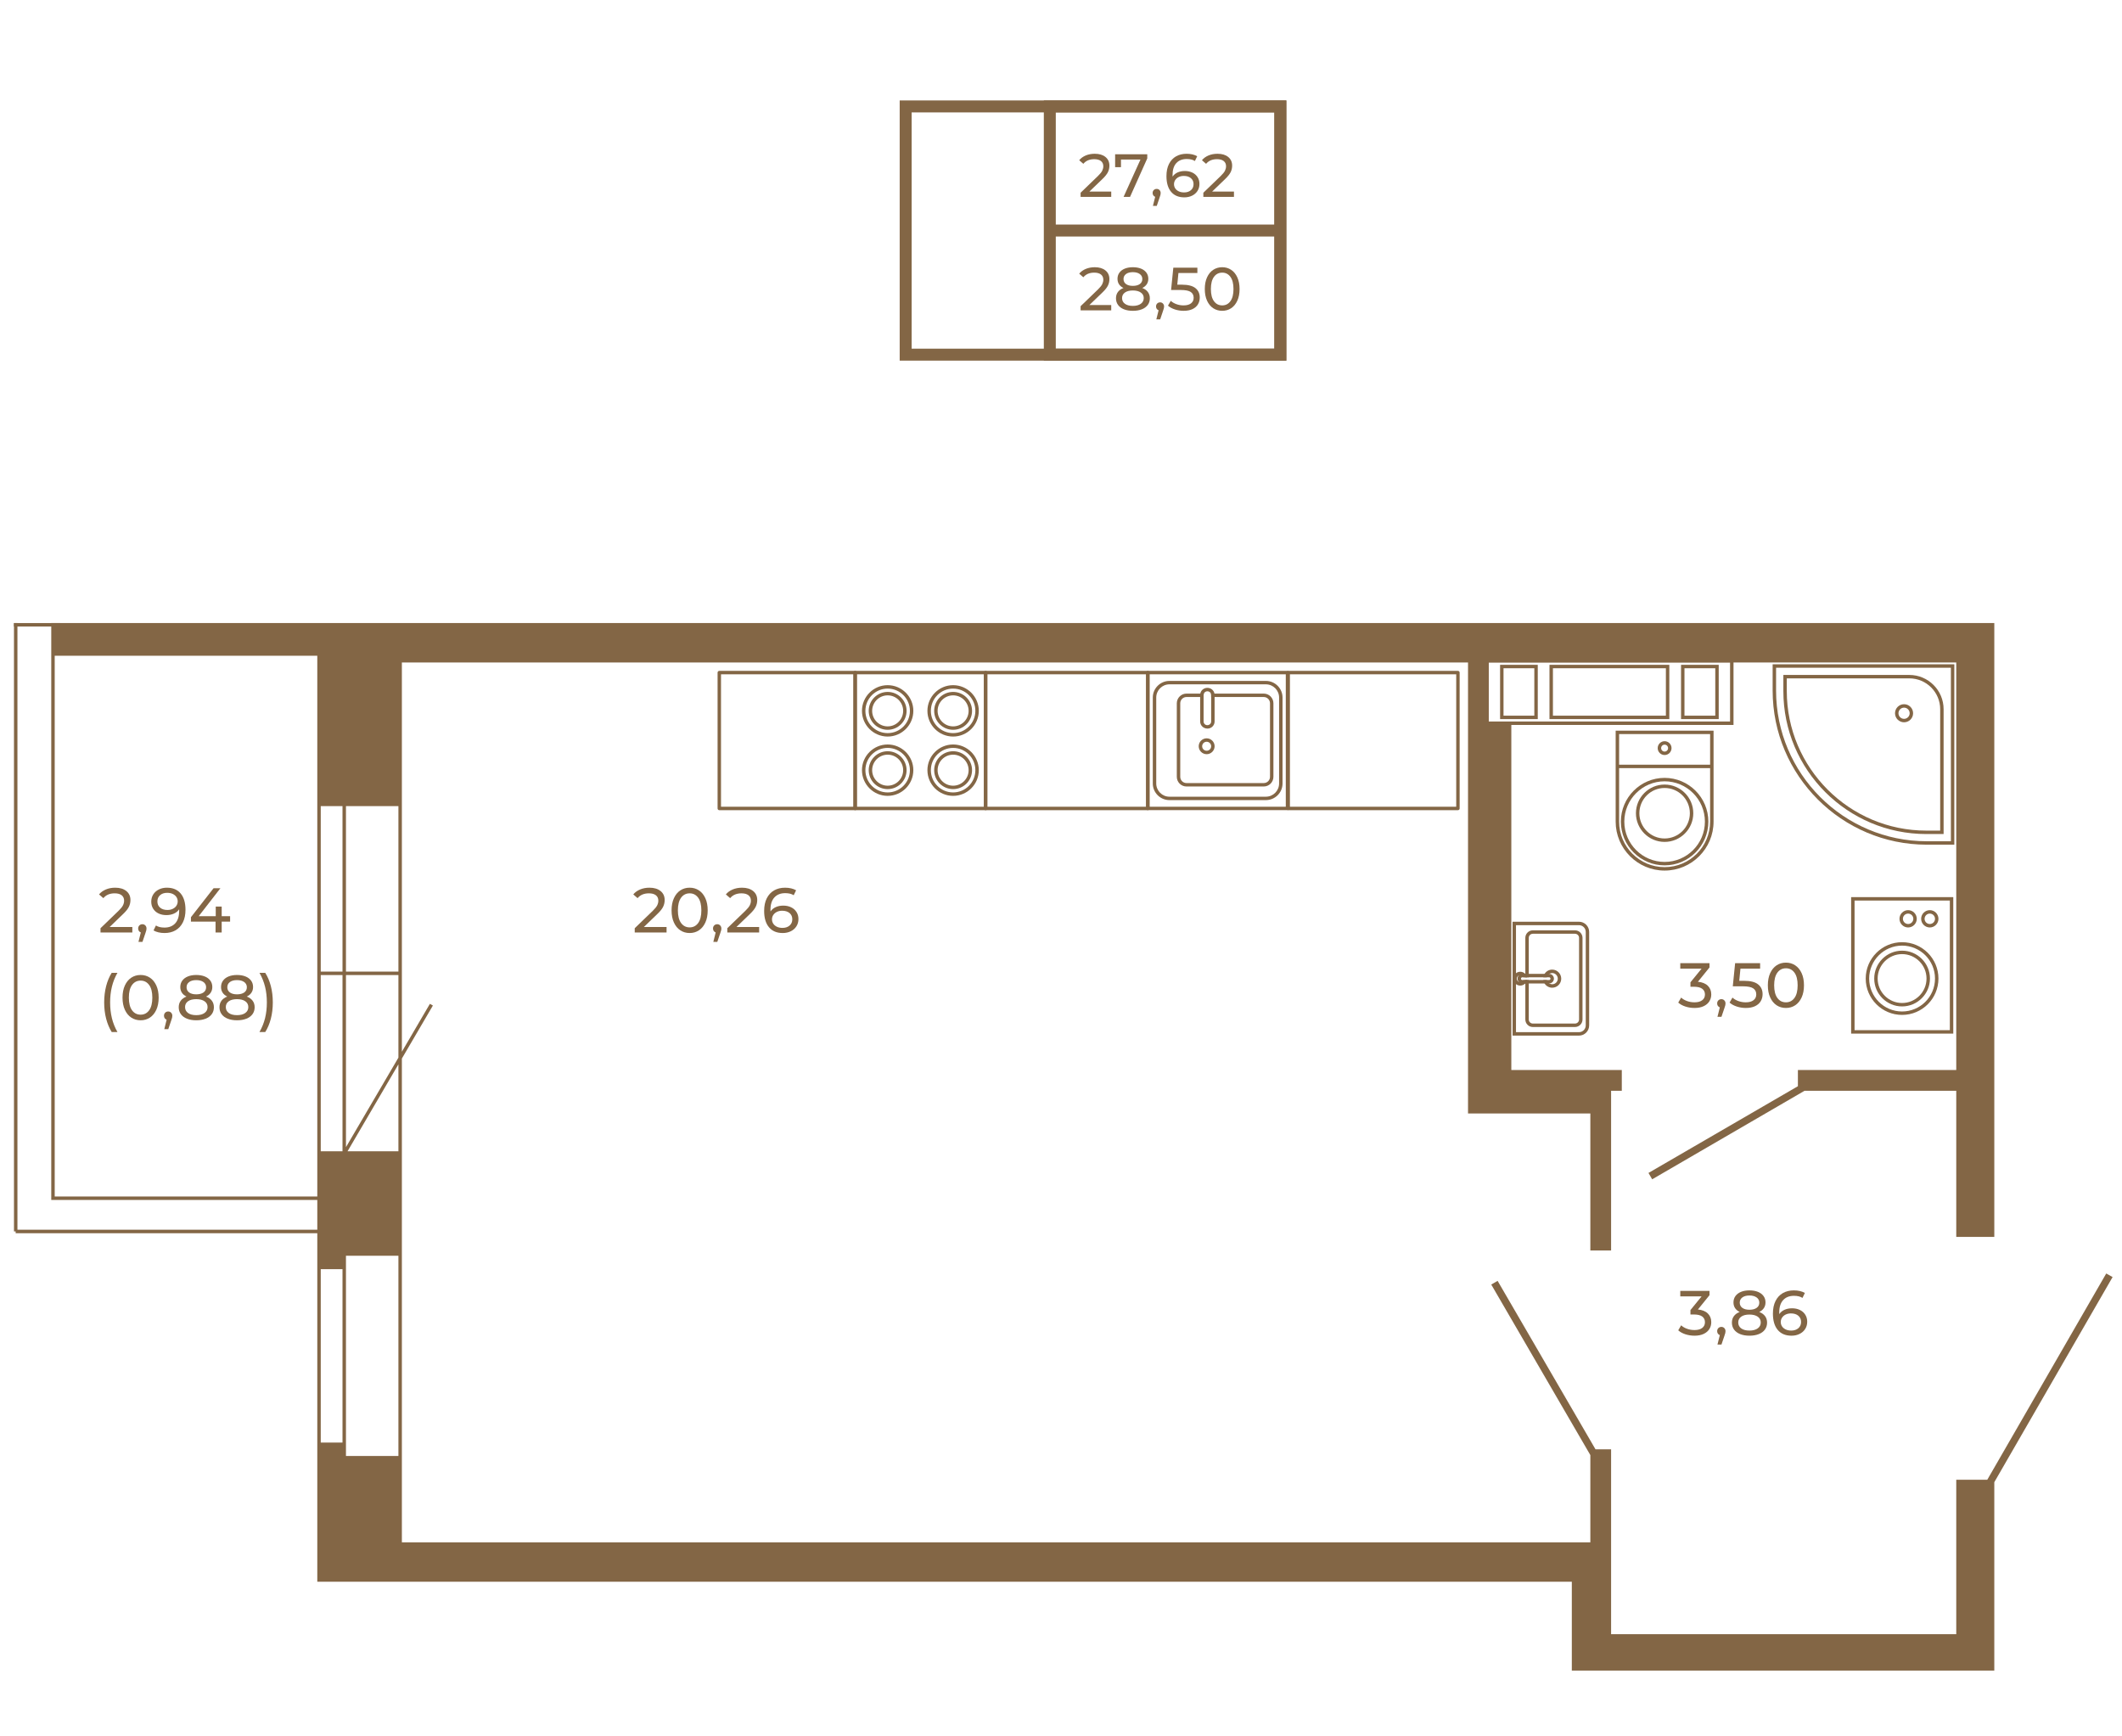 <?xml version="1.0" encoding="UTF-8"?>
<!DOCTYPE svg PUBLIC "-//W3C//DTD SVG 1.1//EN" "http://www.w3.org/Graphics/SVG/1.1/DTD/svg11.dtd">
<!-- Creator: CorelDRAW 2020 (64-Bit) -->
<svg xmlns="http://www.w3.org/2000/svg" xml:space="preserve" width="670px" height="548px" version="1.1" style="shape-rendering:geometricPrecision; text-rendering:geometricPrecision; image-rendering:optimizeQuality; fill-rule:evenodd; clip-rule:evenodd"
viewBox="0 0 1324.19 1082.1"
 xmlns:xlink="http://www.w3.org/1999/xlink"
 xmlns:xodm="http://www.corel.com/coreldraw/odm/2003">
 <defs>
  <style type="text/css">
   <![CDATA[
    .str0 {stroke:#836645;stroke-width:7.46;stroke-miterlimit:10}
    .fil1 {fill:none}
    .fil2 {fill:none;fill-rule:nonzero}
    .fil0 {fill:#836645;fill-rule:nonzero}
   ]]>
  </style>
 </defs>
 <g id="Слой_x0020_1">
  <g id="_2650335028288">
   <g>
    <g>
     <g>
      <g>
       <g>
        <g>
         <path class="fil0" d="M1038.76 542.71c-16.84,0 -30.54,-13.7 -30.54,-30.54l0 -56.76 61.09 0 0 56.76c0,16.84 -13.7,30.54 -30.55,30.54zm-28.39 -85.15l0 0 0 54.61c0,15.66 12.73,28.4 28.39,28.4 15.66,0 28.4,-12.74 28.4,-28.4l0 -54.61 -56.79 0z"/>
        </g>
       </g>
      </g>
     </g>
    </g>
   </g>
   <g>
    <g>
     <g>
      <g>
       <g>
        <g>
         <path class="fil0" d="M1038.76 470.62c-2.37,0 -4.31,-1.94 -4.31,-4.32 0,-2.37 1.94,-4.31 4.31,-4.31 2.38,0 4.32,1.94 4.32,4.31 0,2.38 -1.94,4.32 -4.32,4.32zm0 -6.48l0 0c-1.19,0 -2.16,0.97 -2.16,2.16 0,1.2 0.97,2.17 2.16,2.17 1.2,0 2.17,-0.97 2.17,-2.17 0,-1.19 -0.97,-2.16 -2.17,-2.16z"/>
        </g>
       </g>
      </g>
     </g>
    </g>
   </g>
   <g>
    <g>
     <g>
      <g>
       <g>
        <g>
         <polygon class="fil0" points="1068.23,478.79 1009.29,478.79 1009.29,476.65 1068.23,476.65 "/>
        </g>
       </g>
      </g>
     </g>
    </g>
   </g>
   <g>
    <g>
     <g>
      <g>
       <g>
        <g>
         <path class="fil0" d="M1038.76 539.46c-15.04,0 -27.29,-12.24 -27.29,-27.29 0,-15.05 12.25,-27.29 27.29,-27.29 15.05,0 27.3,12.24 27.3,27.29 0,15.05 -12.25,27.29 -27.3,27.29zm0 -52.44l0 0c-13.86,0 -25.14,11.28 -25.14,25.15 0,13.87 11.28,25.15 25.14,25.15 13.87,0 25.15,-11.28 25.15,-25.15 0,-13.87 -11.28,-25.15 -25.15,-25.15z"/>
        </g>
       </g>
      </g>
     </g>
    </g>
   </g>
   <g>
    <g>
     <g>
      <g>
       <g>
        <g>
         <path class="fil0" d="M1038.76 524.83c-9.86,0 -17.89,-8.03 -17.89,-17.89 0,-9.87 8.03,-17.9 17.89,-17.9 9.87,0 17.9,8.03 17.9,17.9 0,9.86 -8.03,17.89 -17.9,17.89zm0 -33.65l0 0c-8.68,0 -15.75,7.07 -15.75,15.76 0,8.68 7.07,15.75 15.75,15.75 8.69,0 15.76,-7.07 15.76,-15.75 0,-8.69 -7.07,-15.76 -15.76,-15.76z"/>
        </g>
       </g>
      </g>
     </g>
    </g>
   </g>
  </g>
  <g id="_2650335030688">
   <g>
    <g>
     <g>
      <g>
       <g>
        <g>
         <path class="fil0" d="M985.33 574.63l-41.44 0 0 71.06 41.44 0c3.51,0 6.35,-2.86 6.35,-6.36l0 -58.34c0,-3.5 -2.84,-6.36 -6.35,-6.36zm4.22 64.7l0 0c0,2.32 -1.9,4.21 -4.22,4.21l-39.31 0 0 -66.76 39.31 0c2.32,0 4.22,1.89 4.22,4.21l0 58.34z"/>
        </g>
       </g>
      </g>
     </g>
    </g>
   </g>
   <g>
    <g>
     <g>
      <g>
       <g>
        <g>
         <path class="fil0" d="M982.84 580l-26.3 0c-2.59,0 -4.69,2.1 -4.69,4.69l0 24.61 2.15 0 0 -24.61c0,-1.41 1.13,-2.55 2.54,-2.55l26.3 0c1.4,0 2.54,1.14 2.54,2.55l0 50.94c0,1.41 -1.14,2.54 -2.54,2.54l-26.3 0c-1.41,0 -2.54,-1.13 -2.54,-2.54l0 -24.61 -2.15 0 0 24.61c0,2.59 2.1,4.69 4.69,4.69l26.3 0c2.59,0 4.69,-2.1 4.69,-4.69l0 -50.94c0,-2.59 -2.1,-4.69 -4.69,-4.69z"/>
        </g>
       </g>
      </g>
     </g>
    </g>
   </g>
   <g>
    <g>
     <g>
      <g>
       <g>
        <g>
         <path class="fil0" d="M968.62 604.51c-2.01,0 -3.78,1.06 -4.77,2.66 -0.41,0.63 -0.68,1.35 -0.79,2.13l2.18 0c0.22,-0.9 0.8,-1.66 1.58,-2.12 0.52,-0.33 1.13,-0.52 1.8,-0.52 1.92,0 3.48,1.58 3.48,3.51 0,1.92 -1.56,3.48 -3.48,3.48 -0.67,0 -1.27,-0.18 -1.79,-0.5 -0.79,-0.46 -1.37,-1.22 -1.59,-2.13l-2.18 0c0.11,0.77 0.38,1.5 0.79,2.15 0.99,1.58 2.76,2.63 4.77,2.63 3.1,0 5.63,-2.54 5.63,-5.63 0,-3.11 -2.53,-5.66 -5.63,-5.66z"/>
        </g>
       </g>
      </g>
     </g>
    </g>
   </g>
   <g>
    <g>
     <g>
      <g>
       <g>
        <g>
         <path class="fil0" d="M950.66 611.02c-0.33,0.77 -1.08,1.31 -1.98,1.31 -0.35,0 -0.7,-0.1 -0.98,-0.25 -0.71,-0.35 -1.19,-1.08 -1.19,-1.91 0,-0.86 0.49,-1.58 1.2,-1.95 0.29,-0.15 0.62,-0.23 0.97,-0.23 0.9,0 1.65,0.53 1.98,1.31l2.25 0c-0.16,-0.78 -0.54,-1.49 -1.06,-2.05 -0.02,-0.04 -0.05,-0.07 -0.06,-0.08 -0.79,-0.82 -1.9,-1.33 -3.11,-1.33 -1,0 -1.91,0.35 -2.66,0.92 -1.01,0.8 -1.65,2.03 -1.65,3.41 0,1.37 0.64,2.6 1.65,3.39 0.75,0.57 1.66,0.92 2.66,0.92 1.21,0 2.3,-0.51 3.09,-1.31 0.03,-0.04 0.05,-0.07 0.08,-0.1 0.54,-0.57 0.9,-1.28 1.06,-2.05l-2.25 0z"/>
        </g>
       </g>
      </g>
     </g>
    </g>
   </g>
   <g>
    <g>
     <g>
      <g>
       <g>
        <g>
         <path class="fil0" d="M966.82 607.18c-0.04,-0.01 -0.08,-0.01 -0.13,-0.01l-16.7 0c-0.92,0 -1.74,0.41 -2.28,1.05 -0.46,0.53 -0.72,1.2 -0.72,1.95 0,0.72 0.25,1.39 0.71,1.91 0.53,0.66 1.35,1.09 2.29,1.09l16.7 0c0.05,0 0.09,0 0.14,-0.02 1.6,-0.06 2.86,-1.39 2.86,-2.98 0,-1.61 -1.28,-2.94 -2.87,-2.99zm-0.13 3.84l0 0 -16.7 0c-0.48,0 -0.86,-0.38 -0.86,-0.85 0,-0.48 0.38,-0.87 0.86,-0.87l16.7 0c0.47,0 0.85,0.39 0.85,0.87 0,0.47 -0.38,0.85 -0.85,0.85z"/>
        </g>
       </g>
      </g>
     </g>
    </g>
   </g>
  </g>
  <g id="_2650335030112">
   <g>
    <g>
     <g>
      <g>
       <g>
        <g>
         <path class="fil0" d="M1219.56 526.56l-17.22 0c-53.02,0 -96.16,-43.14 -96.16,-96.16l0 -16.39 113.38 0 0 112.55zm-111.24 -110.41l0 0 0 14.25c0,51.84 42.18,94.02 94.02,94.02l15.08 0 0 -108.27 -109.1 0z"/>
        </g>
       </g>
      </g>
     </g>
    </g>
   </g>
   <g>
    <g>
     <g>
      <g>
       <g>
        <g>
         <path class="fil0" d="M1212.87 519.92l-10.8 0c-49.18,0 -89.2,-40.02 -89.2,-89.2l0 -10.07 78.62 0c11.79,0 21.38,9.59 21.38,21.38l0 77.89zm-97.86 -97.13l0 0 0 7.93c0,48 39.06,87.06 87.06,87.06l8.66 0 0 -75.75c0,-10.61 -8.63,-19.24 -19.24,-19.24l-76.48 0z"/>
        </g>
       </g>
      </g>
     </g>
    </g>
   </g>
   <g>
    <g>
     <g>
      <g>
       <g>
        <g>
         <path class="fil0" d="M1188.19 450.19c-3.11,0 -5.64,-2.53 -5.64,-5.64 0,-3.11 2.53,-5.64 5.64,-5.64 3.11,0 5.64,2.53 5.64,5.64 0,3.11 -2.53,5.64 -5.64,5.64zm0 -9.14l0 0c-1.93,0 -3.49,1.57 -3.49,3.5 0,1.93 1.56,3.49 3.49,3.49 1.93,0 3.5,-1.56 3.5,-3.49 0,-1.93 -1.57,-3.5 -3.5,-3.5z"/>
        </g>
       </g>
      </g>
     </g>
    </g>
   </g>
  </g>
  <g id="_2650335035008">
   <g>
    <g>
     <g>
      <g>
       <g>
        <g>
         <path class="fil0" d="M1218.9 644.44l-63.74 0 0 -85.16 63.74 0 0 85.16zm-61.6 -2.14l0 0 59.46 0 0 -80.88 -59.46 0 0 80.88z"/>
        </g>
       </g>
      </g>
     </g>
    </g>
   </g>
   <g>
    <g>
     <g>
      <g>
       <g>
        <g>
         <g>
          <path class="fil0" d="M1186.95 627.48c-9.58,0 -17.38,-7.8 -17.38,-17.39 0,-9.59 7.8,-17.39 17.38,-17.39 9.59,0 17.4,7.8 17.4,17.39 0,9.59 -7.81,17.39 -17.4,17.39zm0 -32.64l0 0c-8.4,0 -15.24,6.84 -15.24,15.25 0,8.41 6.84,15.25 15.24,15.25 8.41,0 15.25,-6.84 15.25,-15.25 0,-8.41 -6.84,-15.25 -15.25,-15.25z"/>
         </g>
        </g>
       </g>
      </g>
     </g>
    </g>
    <g>
     <g>
      <g>
       <g>
        <g>
         <g>
          <path class="fil0" d="M1186.95 632.78c-12.51,0 -22.69,-10.18 -22.69,-22.69 0,-12.51 10.18,-22.69 22.69,-22.69 12.52,0 22.7,10.18 22.7,22.69 0,12.51 -10.18,22.69 -22.7,22.69zm0 -43.24l0 0c-11.32,0 -20.54,9.22 -20.54,20.55 0,11.33 9.22,20.55 20.54,20.55 11.34,0 20.55,-9.22 20.55,-20.55 0,-11.33 -9.21,-20.55 -20.55,-20.55z"/>
         </g>
        </g>
       </g>
      </g>
     </g>
    </g>
   </g>
   <g>
    <g>
     <g>
      <g>
       <g>
        <g>
         <g>
          <path class="fil0" d="M1204.25 578.21c-2.97,0 -5.4,-2.43 -5.4,-5.4 0,-2.98 2.43,-5.4 5.4,-5.4 2.98,0 5.4,2.42 5.4,5.4 0,2.97 -2.42,5.4 -5.4,5.4zm0 -8.65l0 0c-1.79,0 -3.25,1.46 -3.25,3.25 0,1.79 1.46,3.25 3.25,3.25 1.79,0 3.25,-1.46 3.25,-3.25 0,-1.79 -1.46,-3.25 -3.25,-3.25z"/>
         </g>
        </g>
       </g>
      </g>
     </g>
    </g>
    <g>
     <g>
      <g>
       <g>
        <g>
         <g>
          <path class="fil0" d="M1190.72 578.21c-2.97,0 -5.39,-2.43 -5.39,-5.4 0,-2.98 2.42,-5.4 5.39,-5.4 2.98,0 5.4,2.42 5.4,5.4 0,2.97 -2.42,5.4 -5.4,5.4zm0 -8.65l0 0c-1.79,0 -3.25,1.46 -3.25,3.25 0,1.79 1.46,3.25 3.25,3.25 1.79,0 3.25,-1.46 3.25,-3.25 0,-1.79 -1.46,-3.25 -3.25,-3.25z"/>
         </g>
        </g>
       </g>
      </g>
     </g>
    </g>
   </g>
  </g>
  <g id="_2650335037984">
   <g>
    <g>
     <g>
      <g>
       <g>
        <g>
         <path class="fil0" d="M615.05 505.03l-81.41 0c-0.59,0 -1.07,-0.48 -1.07,-1.07l0 -84.78c0,-0.59 0.48,-1.07 1.07,-1.07l81.41 0c0.59,0 1.07,0.48 1.07,1.07l0 84.78c0,0.59 -0.48,1.07 -1.07,1.07zm-80.34 -2.14l0 0 79.27 0 0 -82.64 -79.27 0 0 82.64z"/>
        </g>
       </g>
      </g>
     </g>
    </g>
   </g>
   <g>
    <g>
     <g>
      <g>
       <g>
        <g>
         <g>
          <g>
           <path class="fil0" d="M594.77 454.88c-6.52,0 -11.82,-5.3 -11.82,-11.82 0,-6.51 5.3,-11.82 11.82,-11.82 6.52,0 11.82,5.31 11.82,11.82 0,6.52 -5.3,11.82 -11.82,11.82zm0 -21.49l0 0c-5.33,0 -9.67,4.34 -9.67,9.67 0,5.34 4.34,9.68 9.67,9.68 5.34,0 9.68,-4.34 9.68,-9.68 0,-5.33 -4.34,-9.67 -9.68,-9.67z"/>
          </g>
         </g>
        </g>
       </g>
      </g>
     </g>
     <g>
      <g>
       <g>
        <g>
         <g>
          <g>
           <path class="fil0" d="M594.77 459.09c-8.84,0 -16.03,-7.19 -16.03,-16.03 0,-8.84 7.19,-16.03 16.03,-16.03 8.84,0 16.03,7.19 16.03,16.03 0,8.84 -7.19,16.03 -16.03,16.03zm0 -29.92l0 0c-7.66,0 -13.89,6.23 -13.89,13.89 0,7.66 6.23,13.89 13.89,13.89 7.66,0 13.89,-6.23 13.89,-13.89 0,-7.66 -6.23,-13.89 -13.89,-13.89z"/>
          </g>
         </g>
        </g>
       </g>
      </g>
     </g>
    </g>
    <g>
     <g>
      <g>
       <g>
        <g>
         <g>
          <g>
           <path class="fil0" d="M594.77 491.89c-6.52,0 -11.82,-5.3 -11.82,-11.82 0,-6.51 5.3,-11.82 11.82,-11.82 6.52,0 11.82,5.31 11.82,11.82 0,6.52 -5.3,11.82 -11.82,11.82zm0 -21.49l0 0c-5.33,0 -9.67,4.34 -9.67,9.67 0,5.34 4.34,9.68 9.67,9.68 5.34,0 9.68,-4.34 9.68,-9.68 0,-5.33 -4.34,-9.67 -9.68,-9.67z"/>
          </g>
         </g>
        </g>
       </g>
      </g>
     </g>
     <g>
      <g>
       <g>
        <g>
         <g>
          <g>
           <path class="fil0" d="M594.77 496.1c-8.84,0 -16.03,-7.19 -16.03,-16.03 0,-8.84 7.19,-16.03 16.03,-16.03 8.84,0 16.03,7.19 16.03,16.03 0,8.84 -7.19,16.03 -16.03,16.03zm0 -29.92l0 0c-7.66,0 -13.89,6.23 -13.89,13.89 0,7.66 6.23,13.89 13.89,13.89 7.66,0 13.89,-6.23 13.89,-13.89 0,-7.66 -6.23,-13.89 -13.89,-13.89z"/>
          </g>
         </g>
        </g>
       </g>
      </g>
     </g>
    </g>
    <g>
     <g>
      <g>
       <g>
        <g>
         <g>
          <g>
           <path class="fil0" d="M553.92 454.88c-6.52,0 -11.82,-5.3 -11.82,-11.82 0,-6.51 5.3,-11.82 11.82,-11.82 6.52,0 11.82,5.31 11.82,11.82 0,6.52 -5.3,11.82 -11.82,11.82zm0 -21.49l0 0c-5.33,0 -9.67,4.34 -9.67,9.67 0,5.34 4.34,9.68 9.67,9.68 5.34,0 9.68,-4.34 9.68,-9.68 0,-5.33 -4.34,-9.67 -9.68,-9.67z"/>
          </g>
         </g>
        </g>
       </g>
      </g>
     </g>
     <g>
      <g>
       <g>
        <g>
         <g>
          <g>
           <path class="fil0" d="M553.92 459.09c-8.84,0 -16.03,-7.19 -16.03,-16.03 0,-8.84 7.19,-16.03 16.03,-16.03 8.84,0 16.03,7.19 16.03,16.03 0,8.84 -7.19,16.03 -16.03,16.03zm0 -29.92l0 0c-7.66,0 -13.89,6.23 -13.89,13.89 0,7.66 6.23,13.89 13.89,13.89 7.66,0 13.89,-6.23 13.89,-13.89 0,-7.66 -6.23,-13.89 -13.89,-13.89z"/>
          </g>
         </g>
        </g>
       </g>
      </g>
     </g>
    </g>
    <g>
     <g>
      <g>
       <g>
        <g>
         <g>
          <g>
           <path class="fil0" d="M553.92 491.89c-6.52,0 -11.82,-5.3 -11.82,-11.82 0,-6.51 5.3,-11.82 11.82,-11.82 6.52,0 11.82,5.31 11.82,11.82 0,6.52 -5.3,11.82 -11.82,11.82zm0 -21.49l0 0c-5.33,0 -9.67,4.34 -9.67,9.67 0,5.34 4.34,9.68 9.67,9.68 5.34,0 9.68,-4.34 9.68,-9.68 0,-5.33 -4.34,-9.67 -9.68,-9.67z"/>
          </g>
         </g>
        </g>
       </g>
      </g>
     </g>
     <g>
      <g>
       <g>
        <g>
         <g>
          <g>
           <path class="fil0" d="M553.92 496.1c-8.84,0 -16.03,-7.19 -16.03,-16.03 0,-8.84 7.19,-16.03 16.03,-16.03 8.84,0 16.03,7.19 16.03,16.03 0,8.84 -7.19,16.03 -16.03,16.03zm0 -29.92l0 0c-7.66,0 -13.89,6.23 -13.89,13.89 0,7.66 6.23,13.89 13.89,13.89 7.66,0 13.89,-6.23 13.89,-13.89 0,-7.66 -6.23,-13.89 -13.89,-13.89z"/>
          </g>
         </g>
        </g>
       </g>
      </g>
     </g>
    </g>
   </g>
  </g>
  <g id="_2650335045328">
   <g>
    <g>
     <g>
      <g>
       <g>
        <path class="fil0" d="M716.25 505.03l-101.2 0c-0.59,0 -1.07,-0.48 -1.07,-1.07l0 -84.78c0,-0.59 0.48,-1.07 1.07,-1.07l101.2 0c0.59,0 1.07,0.48 1.07,1.07l0 84.78c0,0.59 -0.48,1.07 -1.07,1.07zm-100.13 -2.14l0 0 99.06 0 0 -82.64 -99.06 0 0 82.64z"/>
       </g>
      </g>
     </g>
    </g>
   </g>
  </g>
  <g id="_2650335048880">
   <g>
    <g>
     <g>
      <g>
       <g>
        <path class="fil0" d="M909.79 505.03l-105.91 0c-0.59,0 -1.07,-0.48 -1.07,-1.07l0 -84.78c0,-0.59 0.48,-1.07 1.07,-1.07l105.91 0c0.59,0 1.07,0.48 1.07,1.07l0 84.78c0,0.59 -0.48,1.07 -1.07,1.07zm-104.84 -2.14l0 0 103.77 0 0 -82.64 -103.77 0 0 82.64z"/>
       </g>
      </g>
     </g>
    </g>
   </g>
  </g>
  <g id="_2650335049072">
   <g>
    <g>
     <g>
      <g>
       <g>
        <path class="fil0" d="M533.64 505.03l-84.78 0c-0.59,0 -1.07,-0.48 -1.07,-1.07l0 -84.78c0,-0.59 0.48,-1.07 1.07,-1.07l84.78 0c0.59,0 1.07,0.48 1.07,1.07l0 84.78c0,0.59 -0.48,1.07 -1.07,1.07zm-83.71 -2.14l0 0 82.64 0 0 -82.64 -82.64 0 0 82.64z"/>
       </g>
      </g>
     </g>
    </g>
   </g>
  </g>
  <g id="_2650335053728">
   <g>
    <g>
     <g>
      <g>
       <g>
        <g>
         <path class="fil0" d="M803.45 418.11l-87.18 0c-0.58,0 -1.07,0.48 -1.07,1.06l0 84.79c0,0.59 0.49,1.06 1.07,1.06l87.18 0c0.58,0 1.06,-0.47 1.06,-1.06l0 -84.79c0,-0.58 -0.48,-1.06 -1.06,-1.06zm-1.08 84.78l0 0 -85.03 0 0 -82.65 85.03 0 0 82.65z"/>
        </g>
       </g>
      </g>
     </g>
    </g>
   </g>
   <g>
    <g>
     <g>
      <g>
       <g>
        <g>
         <path class="fil0" d="M789.95 424.38l-60.18 0c-5.73,0 -10.39,4.66 -10.39,10.37l0 53.63c0,5.72 4.66,10.37 10.39,10.37l60.18 0c5.73,0 10.39,-4.65 10.39,-10.37l0 -53.63c0,-5.71 -4.66,-10.37 -10.39,-10.37zm8.24 64l0 0c0,4.53 -3.69,8.24 -8.24,8.24l-60.18 0c-4.55,0 -8.24,-3.71 -8.24,-8.24l0 -53.63c0,-4.53 3.69,-8.24 8.24,-8.24l60.18 0c4.55,0 8.24,3.71 8.24,8.24l0 53.63z"/>
        </g>
       </g>
      </g>
     </g>
    </g>
   </g>
   <g>
    <g>
     <g>
      <g>
       <g>
        <g>
         <path class="fil0" d="M788.61 432.29l-32.97 0c0.1,0.25 0.16,0.55 0.16,0.85l0 1.28 32.81 0c2.16,0 3.91,1.75 3.91,3.92l0 45.86c0,2.16 -1.75,3.91 -3.91,3.91l-48.2 0c-2.15,0 -3.9,-1.75 -3.9,-3.91l0 -45.86c0,-2.17 1.75,-3.92 3.9,-3.92l10.67 0 0 -1.28c0,-0.3 0.06,-0.6 0.16,-0.85l-10.83 0c-3.33,0 -6.05,2.72 -6.05,6.05l0 45.86c0,3.35 2.72,6.05 6.05,6.05l48.2 0c3.34,0 6.04,-2.7 6.04,-6.05l0 -45.86c0,-3.33 -2.7,-6.05 -6.04,-6.05z"/>
        </g>
       </g>
      </g>
     </g>
    </g>
   </g>
   <g>
    <g>
     <g>
      <g>
       <g>
        <g>
         <path class="fil0" d="M752.99 460.2c-2.73,0 -4.96,2.21 -4.96,4.94 0,2.73 2.23,4.96 4.96,4.96 2.73,0 4.96,-2.23 4.96,-4.96 0,-2.73 -2.23,-4.94 -4.96,-4.94zm0 7.75l0 0c-1.55,0 -2.81,-1.24 -2.81,-2.81 0,-1.54 1.26,-2.81 2.81,-2.81 1.55,0 2.81,1.27 2.81,2.81 0,1.57 -1.26,2.81 -2.81,2.81z"/>
        </g>
       </g>
      </g>
     </g>
    </g>
   </g>
   <g>
    <g>
     <g>
      <g>
       <g>
        <g>
         <path class="fil0" d="M757.87 432.29c-0.4,-2.04 -2.2,-3.58 -4.36,-3.58l-0.14 0c-2.16,0 -3.96,1.54 -4.36,3.58 -0.04,0.28 -0.08,0.57 -0.08,0.85l0 16.55c0,2.45 1.99,4.43 4.58,4.43 2.45,0 4.44,-1.98 4.44,-4.43l0 -16.55c0,-0.28 -0.03,-0.57 -0.08,-0.85zm-2.07 17.4l0 0c0,1.28 -1.03,2.3 -2.43,2.3 -1.26,0 -2.29,-1.02 -2.29,-2.3l0 -16.55c0,-0.3 0.06,-0.6 0.16,-0.85 0.35,-0.85 1.17,-1.44 2.13,-1.44l0.14 0c0.96,0 1.79,0.59 2.13,1.44 0.1,0.25 0.16,0.55 0.16,0.85l0 16.55z"/>
        </g>
       </g>
      </g>
     </g>
    </g>
   </g>
  </g>
  <g id="_2650335054736">
   <g>
    <g>
     <g>
      <g>
       <g>
        <path class="fil0" d="M1081.76 451.85l-154.89 0 0 -41.16 154.89 0 0 41.16zm-152.75 -2.15l0 0 150.6 0 0 -36.87 -150.6 0 0 36.87z"/>
       </g>
      </g>
     </g>
    </g>
   </g>
  </g>
  <g id="_2650334992048">
   <g>
    <g>
     <g>
      <g>
       <g>
        <path class="fil0" d="M1072.53 448.2l-23.51 0 0 -33.87 23.51 0 0 33.87zm-21.37 -2.14l0 0 19.22 0 0 -29.59 -19.22 0 0 29.59z"/>
       </g>
      </g>
     </g>
    </g>
   </g>
  </g>
  <g id="_2650334989792">
   <g>
    <g>
     <g>
      <g>
       <g>
        <path class="fil0" d="M959.61 448.2l-23.51 0 0 -33.87 23.51 0 0 33.87zm-21.37 -2.14l0 0 19.22 0 0 -29.59 -19.22 0 0 29.59z"/>
       </g>
      </g>
     </g>
    </g>
   </g>
  </g>
  <g id="_2650334991520">
   <g>
    <g>
     <g>
      <g>
       <g>
        <path class="fil0" d="M1041.7 448.2l-74.78 0 0 -33.87 74.78 0 0 33.87zm-72.63 -2.14l0 0 70.49 0 0 -29.59 -70.49 0 0 29.59z"/>
       </g>
      </g>
     </g>
    </g>
   </g>
  </g>
  <g id="_2650334995168">
   <g>
    <path class="fil0" d="M1314.35 794.12l-74.23 128.69 -19.36 0 0 96.38 -215.39 0 0 -115.39 -9.75 0 -61.07 -105.08 -3.97 2.29 61.84 106.41 0 54.46 -741.64 0 0 -301.88 19.36 -33.08 -1.88 -1.04 -17.48 29.87 0 -242.89 665.31 0 0 281.4 76.33 0 0 85.52 12.95 0 0 -99.65 6.68 0 0 -12.96 -68.94 0 0 -216.43 -14.13 0 0 -37.88 291.78 0 0 254.31 -98.82 0 0 10.1 -93.24 54.11 2.3 3.97 95.05 -55.22 94.71 0 0 91.15 23.74 0 0 -383 -1212.52 0 0 359.95 166.02 0 0 18.59 -187.12 0 0 -378.54 -2.16 0 0 379.59 1.05 0 0 1.11 188.23 0 0 217.48 782.86 0 0 55.43 263.64 0 0 -117.55 73.82 -127.99 -3.97 -2.23zm-1116.35 -48.05l0 0 -163.86 0 0 -337.39 163.86 0 0 337.39zm15.73 153.55l0 0 -13.57 0 0 -108.21 13.57 0 0 108.21zm0 -181.75l0 0 -13.57 0 0 -109.96 13.57 0 0 109.96zm0 -112.12l0 0 -13.57 0 0 -103.27 13.57 0 0 103.27zm34.89 302.23l0 0 -32.73 0 0 -124.93 32.73 0 0 124.93zm0 -190.11l0 0 -31.75 0 31.75 -54.25 0 54.25zm0 -58.43l0 0 -32.73 55.85 0 -107.38 32.73 0 0 51.53zm0 -53.69l0 0 -32.73 0 0 -103.27 32.73 0 0 103.27z"/>
   </g>
  </g>
  <g id="_2650334995216">
   <path class="fil0" d="M415.96 577.93l0 3.43 -19.87 0 0 -2.68 11.26 -10.86c1.37,-1.32 2.29,-2.46 2.76,-3.42 0.48,-0.96 0.71,-1.93 0.71,-2.9 0,-1.45 -0.5,-2.57 -1.52,-3.38 -1.01,-0.8 -2.47,-1.2 -4.36,-1.2 -3.05,0 -5.41,1 -7.07,3l-2.68 -2.33c1.08,-1.32 2.49,-2.34 4.24,-3.08 1.75,-0.74 3.71,-1.11 5.86,-1.11 2.9,0 5.2,0.7 6.92,2.08 1.71,1.38 2.56,3.25 2.56,5.62 0,1.48 -0.31,2.87 -0.95,4.19 -0.63,1.32 -1.83,2.82 -3.59,4.5l-8.45 8.14 14.18 0z"/>
   <path id="1" class="fil0" d="M430.37 581.68c-2.19,0 -4.13,-0.56 -5.83,-1.68 -1.69,-1.12 -3.03,-2.75 -4,-4.88 -0.98,-2.13 -1.46,-4.66 -1.46,-7.58 0,-2.92 0.48,-5.45 1.46,-7.58 0.97,-2.13 2.31,-3.76 4,-4.88 1.7,-1.12 3.64,-1.68 5.83,-1.68 2.16,0 4.09,0.56 5.78,1.68 1.7,1.12 3.04,2.75 4.01,4.88 0.98,2.13 1.46,4.66 1.46,7.58 0,2.92 -0.48,5.45 -1.46,7.58 -0.97,2.13 -2.31,3.76 -4.01,4.88 -1.69,1.12 -3.62,1.68 -5.78,1.68zm0 -3.52c2.21,0 3.98,-0.91 5.31,-2.72 1.33,-1.82 1.99,-4.45 1.99,-7.9 0,-3.45 -0.66,-6.08 -1.99,-7.9 -1.33,-1.81 -3.1,-2.72 -5.31,-2.72 -2.24,0 -4.02,0.91 -5.35,2.72 -1.33,1.82 -2,4.45 -2,7.9 0,3.45 0.67,6.08 2,7.9 1.33,1.81 3.11,2.72 5.35,2.72z"/>
   <path id="2" class="fil0" d="M447.59 576.19c0.73,0 1.34,0.25 1.83,0.77 0.49,0.51 0.73,1.15 0.73,1.91 0,0.4 -0.04,0.78 -0.14,1.15 -0.09,0.37 -0.27,0.93 -0.53,1.7l-1.86 5.48 -2.48 0 1.46 -5.88c-0.5,-0.18 -0.9,-0.49 -1.21,-0.93 -0.3,-0.43 -0.45,-0.94 -0.45,-1.52 0,-0.79 0.25,-1.43 0.75,-1.93 0.5,-0.5 1.13,-0.75 1.9,-0.75z"/>
   <path id="3" class="fil0" d="M473.73 577.93l0 3.43 -19.87 0 0 -2.68 11.26 -10.86c1.37,-1.32 2.29,-2.46 2.76,-3.42 0.48,-0.96 0.71,-1.93 0.71,-2.9 0,-1.45 -0.5,-2.57 -1.52,-3.38 -1.01,-0.8 -2.47,-1.2 -4.36,-1.2 -3.05,0 -5.41,1 -7.07,3l-2.68 -2.33c1.08,-1.32 2.49,-2.34 4.24,-3.08 1.75,-0.74 3.71,-1.11 5.86,-1.11 2.9,0 5.2,0.7 6.91,2.08 1.72,1.38 2.57,3.25 2.57,5.62 0,1.48 -0.31,2.87 -0.95,4.19 -0.63,1.32 -1.83,2.82 -3.59,4.5l-8.45 8.14 14.18 0z"/>
   <path id="4" class="fil0" d="M488.77 564.58c1.82,0 3.44,0.34 4.88,1.03 1.43,0.68 2.56,1.66 3.37,2.94 0.82,1.27 1.23,2.74 1.23,4.4 0,1.74 -0.43,3.26 -1.29,4.58 -0.85,1.32 -2.02,2.34 -3.51,3.06 -1.49,0.72 -3.15,1.09 -5,1.09 -3.71,0 -6.57,-1.2 -8.58,-3.6 -2.02,-2.39 -3.02,-5.79 -3.02,-10.18 0,-3.08 0.54,-5.71 1.63,-7.88 1.1,-2.17 2.62,-3.82 4.58,-4.94 1.97,-1.12 4.25,-1.68 6.86,-1.68 1.34,0 2.6,0.14 3.79,0.42 1.18,0.28 2.21,0.68 3.08,1.2l-1.5 3.08c-1.32,-0.87 -3.08,-1.3 -5.3,-1.3 -2.86,0 -5.12,0.89 -6.75,2.67 -1.63,1.77 -2.45,4.36 -2.45,7.75 0,0.43 0.02,0.75 0.04,0.99 0.79,-1.18 1.88,-2.08 3.26,-2.7 1.38,-0.62 2.94,-0.93 4.68,-0.93zm-0.47 13.9c1.81,0 3.29,-0.49 4.42,-1.46 1.13,-0.98 1.7,-2.28 1.7,-3.91 0,-1.63 -0.58,-2.93 -1.72,-3.89 -1.15,-0.96 -2.68,-1.44 -4.6,-1.44 -1.24,0 -2.34,0.23 -3.3,0.71 -0.96,0.47 -1.71,1.12 -2.25,1.93 -0.54,0.82 -0.81,1.73 -0.81,2.73 0,0.97 0.26,1.86 0.77,2.66 0.52,0.81 1.27,1.45 2.25,1.94 0.99,0.48 2.17,0.73 3.54,0.73z"/>
  </g>
  <g id="_2650334994160">
   <path class="fil0" d="M82.58 577.93l0 3.43 -19.86 0 0 -2.68 11.25 -10.86c1.37,-1.32 2.29,-2.46 2.77,-3.42 0.47,-0.96 0.71,-1.93 0.71,-2.9 0,-1.45 -0.51,-2.57 -1.52,-3.38 -1.02,-0.8 -2.47,-1.2 -4.36,-1.2 -3.06,0 -5.41,1 -7.07,3l-2.69 -2.33c1.08,-1.32 2.5,-2.34 4.25,-3.08 1.75,-0.74 3.7,-1.11 5.86,-1.11 2.9,0 5.2,0.7 6.91,2.08 1.71,1.38 2.57,3.25 2.57,5.62 0,1.48 -0.32,2.87 -0.95,4.19 -0.63,1.32 -1.83,2.82 -3.59,4.5l-8.45 8.14 14.17 0z"/>
   <path id="1" class="fil0" d="M88.86 576.19c0.74,0 1.35,0.25 1.84,0.77 0.48,0.51 0.73,1.15 0.73,1.91 0,0.4 -0.05,0.78 -0.14,1.15 -0.09,0.37 -0.27,0.93 -0.53,1.7l-1.86 5.48 -2.49 0 1.46 -5.88c-0.5,-0.18 -0.9,-0.49 -1.2,-0.93 -0.3,-0.43 -0.45,-0.94 -0.45,-1.52 0,-0.79 0.25,-1.43 0.75,-1.93 0.5,-0.5 1.13,-0.75 1.89,-0.75z"/>
   <path id="2" class="fil0" d="M104.14 553.4c3.71,0 6.58,1.2 8.59,3.6 2.01,2.39 3.02,5.79 3.02,10.19 0,3.08 -0.55,5.7 -1.64,7.87 -1.09,2.17 -2.62,3.82 -4.58,4.94 -1.96,1.12 -4.24,1.68 -6.85,1.68 -1.34,0 -2.61,-0.14 -3.79,-0.42 -1.18,-0.27 -2.21,-0.68 -3.08,-1.2l1.5 -3.08c1.34,0.87 3.12,1.3 5.33,1.3 2.87,0 5.11,-0.89 6.73,-2.66 1.62,-1.78 2.43,-4.37 2.43,-7.76l0 -0.99c-0.79,1.18 -1.88,2.09 -3.28,2.7 -1.39,0.62 -2.96,0.93 -4.69,0.93 -1.82,0 -3.45,-0.34 -4.88,-1.02 -1.44,-0.69 -2.55,-1.67 -3.36,-2.95 -0.8,-1.27 -1.2,-2.74 -1.2,-4.4 0,-1.74 0.43,-3.26 1.28,-4.58 0.86,-1.32 2.02,-2.34 3.5,-3.06 1.47,-0.72 3.13,-1.09 4.97,-1.09zm0.36 13.9c1.23,0 2.34,-0.23 3.31,-0.71 0.98,-0.47 1.74,-1.12 2.27,-1.93 0.54,-0.82 0.81,-1.73 0.81,-2.73 0,-0.97 -0.25,-1.86 -0.77,-2.66 -0.51,-0.8 -1.26,-1.45 -2.25,-1.94 -0.98,-0.48 -2.17,-0.73 -3.57,-0.73 -1.82,0 -3.28,0.49 -4.4,1.46 -1.12,0.98 -1.68,2.28 -1.68,3.91 0,1.63 0.56,2.93 1.7,3.89 1.13,0.96 2.66,1.44 4.58,1.44z"/>
   <polygon id="3" class="fil0" points="143.59,574.57 138.34,574.57 138.34,581.36 134.51,581.36 134.51,574.57 119.15,574.57 119.15,571.81 133.28,553.72 137.55,553.72 124,571.17 134.63,571.17 134.63,565.17 138.34,565.17 138.34,571.17 143.59,571.17 "/>
   <path id="4" class="fil0" d="M69.71 643.47c-1.5,-2.42 -2.66,-5.2 -3.48,-8.35 -0.81,-3.14 -1.22,-6.52 -1.22,-10.13 0,-3.6 0.41,-6.99 1.22,-10.16 0.82,-3.18 1.98,-5.95 3.48,-8.32l3.59 0c-1.58,2.77 -2.74,5.66 -3.47,8.69 -0.74,3.03 -1.11,6.29 -1.11,9.79 0,3.51 0.37,6.77 1.11,9.8 0.73,3.02 1.89,5.92 3.47,8.68l-3.59 0z"/>
   <path id="5" class="fil0" d="M87.75 636.13c-2.18,0 -4.12,-0.56 -5.82,-1.68 -1.7,-1.12 -3.03,-2.74 -4.01,-4.87 -0.97,-2.14 -1.46,-4.66 -1.46,-7.59 0,-2.92 0.49,-5.45 1.46,-7.58 0.98,-2.13 2.31,-3.76 4.01,-4.87 1.7,-1.12 3.64,-1.68 5.82,-1.68 2.16,0 4.09,0.56 5.79,1.68 1.7,1.11 3.03,2.74 4.01,4.87 0.97,2.13 1.46,4.66 1.46,7.58 0,2.93 -0.49,5.45 -1.46,7.59 -0.98,2.13 -2.31,3.75 -4.01,4.87 -1.7,1.12 -3.63,1.68 -5.79,1.68zm0 -3.51c2.22,0 3.99,-0.91 5.32,-2.73 1.33,-1.82 1.99,-4.45 1.99,-7.9 0,-3.45 -0.66,-6.08 -1.99,-7.89 -1.33,-1.82 -3.1,-2.73 -5.32,-2.73 -2.23,0 -4.02,0.91 -5.35,2.73 -1.32,1.81 -1.99,4.44 -1.99,7.89 0,3.45 0.67,6.08 1.99,7.9 1.33,1.82 3.12,2.73 5.35,2.73z"/>
   <path id="6" class="fil0" d="M104.97 630.64c0.74,0 1.35,0.26 1.84,0.77 0.48,0.51 0.73,1.15 0.73,1.92 0,0.39 -0.05,0.77 -0.14,1.14 -0.09,0.37 -0.27,0.94 -0.53,1.7l-1.86 5.49 -2.49 0 1.46 -5.89c-0.5,-0.18 -0.9,-0.49 -1.2,-0.92 -0.3,-0.44 -0.45,-0.95 -0.45,-1.52 0,-0.79 0.25,-1.44 0.75,-1.94 0.5,-0.5 1.13,-0.75 1.89,-0.75z"/>
   <path id="7" class="fil0" d="M128.58 621.32c1.58,0.61 2.8,1.48 3.64,2.61 0.84,1.13 1.26,2.49 1.26,4.07 0,1.65 -0.45,3.1 -1.34,4.32 -0.9,1.22 -2.17,2.16 -3.83,2.82 -1.66,0.66 -3.61,0.99 -5.85,0.99 -2.21,0 -4.14,-0.33 -5.78,-0.99 -1.65,-0.66 -2.92,-1.6 -3.81,-2.82 -0.9,-1.22 -1.34,-2.67 -1.34,-4.32 0,-1.58 0.41,-2.94 1.24,-4.07 0.83,-1.13 2.03,-2 3.61,-2.61 -1.26,-0.6 -2.22,-1.41 -2.88,-2.41 -0.66,-1 -0.99,-2.18 -0.99,-3.55 0,-1.53 0.42,-2.86 1.25,-3.99 0.83,-1.13 1.99,-2 3.49,-2.6 1.5,-0.61 3.24,-0.91 5.21,-0.91 2,0 3.76,0.3 5.28,0.91 1.51,0.6 2.68,1.47 3.51,2.6 0.83,1.13 1.24,2.46 1.24,3.99 0,1.34 -0.33,2.52 -1,3.53 -0.67,1.02 -1.64,1.83 -2.91,2.43zm-6.12 -10.26c-1.86,0 -3.34,0.4 -4.42,1.2 -1.08,0.8 -1.62,1.89 -1.62,3.26 0,1.37 0.54,2.45 1.6,3.24 1.07,0.78 2.55,1.18 4.44,1.18 1.93,0 3.43,-0.4 4.53,-1.18 1.09,-0.79 1.63,-1.87 1.63,-3.24 0,-1.37 -0.56,-2.46 -1.67,-3.26 -1.12,-0.8 -2.62,-1.2 -4.49,-1.2zm0 21.87c2.19,0 3.91,-0.45 5.18,-1.36 1.26,-0.91 1.89,-2.14 1.89,-3.69 0,-1.53 -0.63,-2.73 -1.89,-3.62 -1.27,-0.88 -2.99,-1.32 -5.18,-1.32 -2.18,0 -3.89,0.44 -5.13,1.32 -1.24,0.89 -1.85,2.09 -1.85,3.62 0,1.55 0.61,2.78 1.85,3.69 1.24,0.91 2.95,1.36 5.13,1.36z"/>
   <path id="8" class="fil0" d="M154.01 621.32c1.58,0.61 2.79,1.48 3.64,2.61 0.84,1.13 1.26,2.49 1.26,4.07 0,1.65 -0.45,3.1 -1.34,4.32 -0.9,1.22 -2.17,2.16 -3.83,2.82 -1.66,0.66 -3.61,0.99 -5.85,0.99 -2.21,0 -4.14,-0.33 -5.78,-0.99 -1.65,-0.66 -2.92,-1.6 -3.81,-2.82 -0.9,-1.22 -1.34,-2.67 -1.34,-4.32 0,-1.58 0.41,-2.94 1.24,-4.07 0.83,-1.13 2.03,-2 3.61,-2.61 -1.26,-0.6 -2.22,-1.41 -2.88,-2.41 -0.66,-1 -0.99,-2.18 -0.99,-3.55 0,-1.53 0.42,-2.86 1.25,-3.99 0.83,-1.13 1.99,-2 3.49,-2.6 1.5,-0.61 3.24,-0.91 5.21,-0.91 2,0 3.76,0.3 5.28,0.91 1.51,0.6 2.68,1.47 3.51,2.6 0.83,1.13 1.24,2.46 1.24,3.99 0,1.34 -0.33,2.52 -1,3.53 -0.67,1.02 -1.64,1.83 -2.91,2.43zm-6.12 -10.26c-1.86,0 -3.34,0.4 -4.42,1.2 -1.08,0.8 -1.62,1.89 -1.62,3.26 0,1.37 0.54,2.45 1.6,3.24 1.07,0.78 2.55,1.18 4.44,1.18 1.93,0 3.43,-0.4 4.53,-1.18 1.09,-0.79 1.63,-1.87 1.63,-3.24 0,-1.37 -0.56,-2.46 -1.67,-3.26 -1.12,-0.8 -2.62,-1.2 -4.49,-1.2zm0 21.87c2.19,0 3.91,-0.45 5.18,-1.36 1.26,-0.91 1.89,-2.14 1.89,-3.69 0,-1.53 -0.63,-2.73 -1.89,-3.62 -1.27,-0.88 -2.99,-1.32 -5.18,-1.32 -2.18,0 -3.89,0.44 -5.13,1.32 -1.24,0.89 -1.85,2.09 -1.85,3.62 0,1.55 0.61,2.78 1.85,3.69 1.24,0.91 2.95,1.36 5.13,1.36z"/>
   <path id="9" class="fil0" d="M161.91 643.47c1.58,-2.76 2.75,-5.66 3.5,-8.68 0.75,-3.03 1.12,-6.29 1.12,-9.8 0,-3.5 -0.37,-6.76 -1.12,-9.79 -0.75,-3.03 -1.92,-5.92 -3.5,-8.69l3.6 0c1.52,2.37 2.69,5.14 3.51,8.3 0.82,3.16 1.22,6.55 1.22,10.18 0,3.61 -0.4,6.99 -1.22,10.15 -0.82,3.16 -1.99,5.94 -3.51,8.33l-3.6 0z"/>
  </g>
  <g id="_2650334994256">
   <path class="fil0" d="M1059.55 612.09c2.71,0.26 4.78,1.1 6.2,2.51 1.42,1.4 2.13,3.2 2.13,5.39 0,1.57 -0.39,3 -1.18,4.28 -0.79,1.28 -1.97,2.29 -3.53,3.04 -1.57,0.75 -3.49,1.13 -5.75,1.13 -1.97,0 -3.87,-0.3 -5.69,-0.89 -1.81,-0.59 -3.3,-1.42 -4.46,-2.47l1.82 -3.12c0.95,0.9 2.16,1.61 3.63,2.15 1.48,0.54 3.04,0.81 4.7,0.81 2.05,0 3.65,-0.43 4.8,-1.3 1.14,-0.87 1.72,-2.07 1.72,-3.59 0,-1.53 -0.57,-2.72 -1.7,-3.56 -1.13,-0.84 -2.85,-1.26 -5.14,-1.26l-2.21 0 0 -2.77 6.95 -8.53 -13.3 0 0 -3.43 18.24 0 0 2.68 -7.23 8.93z"/>
   <path id="1" class="fil0" d="M1074.2 622.95c0.74,0 1.35,0.25 1.84,0.77 0.49,0.51 0.73,1.15 0.73,1.91 0,0.4 -0.05,0.78 -0.14,1.15 -0.09,0.37 -0.27,0.93 -0.53,1.7l-1.86 5.48 -2.49 0 1.47 -5.88c-0.5,-0.18 -0.91,-0.49 -1.21,-0.93 -0.3,-0.43 -0.45,-0.94 -0.45,-1.52 0,-0.79 0.25,-1.43 0.75,-1.93 0.5,-0.5 1.13,-0.75 1.89,-0.75z"/>
   <path id="2" class="fil0" d="M1088.42 611.5c3.95,0 6.85,0.74 8.7,2.23 1.86,1.48 2.79,3.52 2.79,6.1 0,1.63 -0.39,3.1 -1.17,4.4 -0.77,1.3 -1.95,2.33 -3.51,3.08 -1.57,0.75 -3.5,1.13 -5.79,1.13 -1.94,0 -3.83,-0.3 -5.64,-0.89 -1.82,-0.59 -3.32,-1.42 -4.5,-2.47l1.81 -3.12c0.95,0.9 2.16,1.61 3.64,2.15 1.47,0.54 3.02,0.81 4.65,0.81 2.08,0 3.7,-0.44 4.84,-1.32 1.15,-0.88 1.72,-2.09 1.72,-3.61 0,-1.66 -0.63,-2.92 -1.9,-3.78 -1.26,-0.85 -3.42,-1.28 -6.47,-1.28l-6.28 0 1.46 -14.45 15.6 0 0 3.43 -12.28 0 -0.75 7.59 3.08 0z"/>
   <path id="3" class="fil0" d="M1114.48 628.44c-2.19,0 -4.13,-0.56 -5.83,-1.68 -1.69,-1.12 -3.03,-2.75 -4,-4.88 -0.98,-2.13 -1.46,-4.66 -1.46,-7.58 0,-2.92 0.48,-5.45 1.46,-7.58 0.97,-2.13 2.31,-3.76 4,-4.88 1.7,-1.12 3.64,-1.68 5.83,-1.68 2.16,0 4.09,0.56 5.78,1.68 1.7,1.12 3.04,2.75 4.01,4.88 0.98,2.13 1.46,4.66 1.46,7.58 0,2.92 -0.48,5.45 -1.46,7.58 -0.97,2.13 -2.31,3.76 -4.01,4.88 -1.69,1.12 -3.62,1.68 -5.78,1.68zm0 -3.52c2.21,0 3.98,-0.91 5.31,-2.72 1.33,-1.82 1.99,-4.45 1.99,-7.9 0,-3.45 -0.66,-6.08 -1.99,-7.9 -1.33,-1.81 -3.1,-2.72 -5.31,-2.72 -2.24,0 -4.02,0.91 -5.35,2.72 -1.33,1.82 -2,4.45 -2,7.9 0,3.45 0.67,6.08 2,7.9 1.33,1.81 3.11,2.72 5.35,2.72z"/>
  </g>
  <g id="_2650334996896">
   <path class="fil0" d="M1059.55 816.58c2.71,0.26 4.78,1.1 6.2,2.51 1.42,1.41 2.13,3.2 2.13,5.39 0,1.58 -0.39,3.01 -1.18,4.28 -0.79,1.28 -1.97,2.29 -3.53,3.04 -1.57,0.75 -3.49,1.13 -5.75,1.13 -1.97,0 -3.87,-0.3 -5.69,-0.89 -1.81,-0.59 -3.3,-1.41 -4.46,-2.47l1.82 -3.12c0.95,0.9 2.16,1.62 3.63,2.15 1.48,0.54 3.04,0.81 4.7,0.81 2.05,0 3.65,-0.43 4.8,-1.3 1.14,-0.87 1.72,-2.06 1.72,-3.59 0,-1.53 -0.57,-2.71 -1.7,-3.56 -1.13,-0.84 -2.85,-1.26 -5.14,-1.26l-2.21 0 0 -2.76 6.95 -8.53 -13.3 0 0 -3.44 18.24 0 0 2.69 -7.23 8.92z"/>
   <path id="1" class="fil0" d="M1074.2 827.44c0.74,0 1.35,0.26 1.84,0.77 0.49,0.51 0.73,1.15 0.73,1.91 0,0.4 -0.05,0.78 -0.14,1.15 -0.09,0.37 -0.27,0.93 -0.53,1.7l-1.86 5.49 -2.49 0 1.47 -5.89c-0.5,-0.18 -0.91,-0.49 -1.21,-0.92 -0.3,-0.44 -0.45,-0.95 -0.45,-1.53 0,-0.78 0.25,-1.43 0.75,-1.93 0.5,-0.5 1.13,-0.75 1.89,-0.75z"/>
   <path id="2" class="fil0" d="M1097.82 818.12c1.58,0.61 2.79,1.48 3.63,2.61 0.84,1.13 1.26,2.48 1.26,4.06 0,1.66 -0.45,3.1 -1.34,4.33 -0.9,1.22 -2.17,2.16 -3.83,2.82 -1.66,0.66 -3.61,0.99 -5.84,0.99 -2.22,0 -4.14,-0.33 -5.79,-0.99 -1.64,-0.66 -2.91,-1.6 -3.81,-2.82 -0.89,-1.23 -1.34,-2.67 -1.34,-4.33 0,-1.58 0.41,-2.93 1.24,-4.06 0.83,-1.13 2.03,-2 3.61,-2.61 -1.26,-0.6 -2.22,-1.41 -2.88,-2.41 -0.66,-1 -0.99,-2.18 -0.99,-3.55 0,-1.53 0.42,-2.86 1.25,-3.99 0.83,-1.13 1.99,-2 3.49,-2.61 1.5,-0.6 3.24,-0.9 5.22,-0.9 2,0 3.75,0.3 5.27,0.9 1.51,0.61 2.68,1.48 3.51,2.61 0.83,1.13 1.25,2.46 1.25,3.99 0,1.34 -0.34,2.52 -1.01,3.53 -0.67,1.02 -1.64,1.83 -2.9,2.43zm-6.12 -10.27c-1.87,0 -3.35,0.41 -4.43,1.21 -1.08,0.8 -1.62,1.89 -1.62,3.26 0,1.37 0.54,2.44 1.6,3.23 1.07,0.79 2.55,1.19 4.45,1.19 1.92,0 3.42,-0.4 4.52,-1.19 1.09,-0.79 1.64,-1.86 1.64,-3.23 0,-1.37 -0.56,-2.46 -1.68,-3.26 -1.12,-0.8 -2.62,-1.21 -4.48,-1.21zm0 21.88c2.18,0 3.9,-0.45 5.17,-1.36 1.26,-0.91 1.89,-2.14 1.89,-3.69 0,-1.53 -0.63,-2.74 -1.89,-3.62 -1.27,-0.88 -2.99,-1.32 -5.17,-1.32 -2.19,0 -3.9,0.44 -5.14,1.32 -1.23,0.88 -1.85,2.09 -1.85,3.62 0,1.55 0.62,2.78 1.85,3.69 1.24,0.91 2.95,1.36 5.14,1.36z"/>
   <path id="3" class="fil0" d="M1118.27 815.83c1.82,0 3.44,0.34 4.88,1.03 1.43,0.68 2.56,1.66 3.37,2.94 0.82,1.28 1.23,2.74 1.23,4.4 0,1.74 -0.43,3.27 -1.29,4.58 -0.85,1.32 -2.02,2.34 -3.51,3.06 -1.49,0.73 -3.15,1.09 -5,1.09 -3.71,0 -6.57,-1.2 -8.58,-3.59 -2.02,-2.4 -3.02,-5.8 -3.02,-10.19 0,-3.08 0.54,-5.71 1.63,-7.88 1.1,-2.17 2.62,-3.82 4.58,-4.94 1.97,-1.11 4.25,-1.67 6.86,-1.67 1.34,0 2.6,0.13 3.79,0.41 1.18,0.28 2.21,0.68 3.08,1.2l-1.5 3.09c-1.32,-0.87 -3.08,-1.31 -5.3,-1.31 -2.87,0 -5.12,0.89 -6.75,2.67 -1.63,1.77 -2.45,4.36 -2.45,7.76 0,0.42 0.02,0.75 0.04,0.98 0.79,-1.18 1.88,-2.08 3.26,-2.7 1.38,-0.62 2.94,-0.93 4.68,-0.93zm-0.47 13.9c1.81,0 3.29,-0.49 4.42,-1.46 1.13,-0.97 1.7,-2.28 1.7,-3.91 0,-1.63 -0.58,-2.93 -1.72,-3.89 -1.15,-0.96 -2.68,-1.44 -4.6,-1.44 -1.24,0 -2.34,0.24 -3.3,0.71 -0.96,0.47 -1.71,1.12 -2.25,1.94 -0.54,0.81 -0.81,1.72 -0.81,2.72 0,0.97 0.26,1.86 0.77,2.67 0.52,0.8 1.26,1.44 2.25,1.93 0.99,0.49 2.17,0.73 3.54,0.73z"/>
  </g>
  <polygon class="fil0" points="37.56,390.43 8.72,390.43 8.72,388.28 37.56,388.28 "/>
  <rect class="fil1" width="1324.19" height="1082.1"/>
 </g>
 <g id="Слой_x0020_1_0">
  <g id="_2650334995792">
   <polygon class="fil2 str0" points="798.98,220.8 565.16,220.8 565.16,65.92 798.98,65.92 "/>
   <polygon class="fil2 str0" points="798.98,220.8 655.11,220.8 655.11,65.92 798.98,65.92 "/>
   <line class="fil2 str0" x1="655.11" y1="143.36" x2="799.08" y2= "143.36" />
   <path class="fil0" d="M693.44 189.84l0 3.31 -19.11 0 0 -2.58 10.83 -10.45c1.31,-1.27 2.2,-2.36 2.66,-3.29 0.45,-0.92 0.68,-1.85 0.68,-2.79 0,-1.39 -0.49,-2.48 -1.46,-3.25 -0.98,-0.77 -2.38,-1.16 -4.2,-1.16 -2.94,0 -5.21,0.96 -6.8,2.89l-2.58 -2.24c1.03,-1.27 2.4,-2.26 4.08,-2.97 1.68,-0.7 3.56,-1.06 5.64,-1.06 2.79,0 5,0.67 6.65,2 1.65,1.33 2.47,3.13 2.47,5.41 0,1.42 -0.3,2.76 -0.91,4.03 -0.61,1.26 -1.76,2.71 -3.46,4.33l-8.13 7.82 13.64 0z"/>
   <path id="1" class="fil0" d="M712.82 179.21c1.52,0.58 2.68,1.41 3.49,2.5 0.81,1.09 1.22,2.4 1.22,3.92 0,1.59 -0.43,2.98 -1.29,4.16 -0.87,1.17 -2.09,2.08 -3.69,2.71 -1.6,0.64 -3.47,0.95 -5.62,0.95 -2.13,0 -3.99,-0.31 -5.57,-0.95 -1.58,-0.63 -2.8,-1.54 -3.67,-2.71 -0.86,-1.18 -1.29,-2.57 -1.29,-4.16 0,-1.52 0.4,-2.83 1.2,-3.92 0.8,-1.09 1.96,-1.92 3.48,-2.5 -1.22,-0.59 -2.14,-1.36 -2.78,-2.32 -0.63,-0.96 -0.95,-2.1 -0.95,-3.42 0,-1.47 0.4,-2.75 1.2,-3.84 0.8,-1.09 1.92,-1.92 3.36,-2.51 1.45,-0.58 3.12,-0.87 5.02,-0.87 1.92,0 3.61,0.29 5.07,0.87 1.46,0.59 2.58,1.42 3.38,2.51 0.8,1.09 1.2,2.37 1.2,3.84 0,1.29 -0.33,2.42 -0.97,3.4 -0.65,0.97 -1.58,1.75 -2.79,2.34zm-5.89 -9.88c-1.8,0 -3.22,0.38 -4.26,1.16 -1.04,0.77 -1.56,1.81 -1.56,3.13 0,1.32 0.52,2.36 1.54,3.12 1.03,0.76 2.45,1.14 4.28,1.14 1.85,0 3.3,-0.38 4.35,-1.14 1.05,-0.76 1.57,-1.8 1.57,-3.12 0,-1.32 -0.53,-2.36 -1.61,-3.13 -1.08,-0.78 -2.52,-1.16 -4.31,-1.16zm0 21.05c2.1,0 3.76,-0.44 4.97,-1.32 1.22,-0.87 1.83,-2.05 1.83,-3.55 0,-1.47 -0.61,-2.62 -1.83,-3.47 -1.21,-0.85 -2.87,-1.28 -4.97,-1.28 -2.11,0 -3.75,0.43 -4.94,1.28 -1.19,0.85 -1.79,2 -1.79,3.47 0,1.5 0.6,2.68 1.79,3.55 1.19,0.88 2.83,1.32 4.94,1.32z"/>
   <path id="2" class="fil0" d="M723.95 188.17c0.71,0 1.3,0.25 1.76,0.74 0.47,0.5 0.71,1.11 0.71,1.85 0,0.38 -0.05,0.74 -0.14,1.1 -0.08,0.35 -0.26,0.9 -0.51,1.63l-1.78 5.28 -2.4 0 1.41 -5.66c-0.48,-0.18 -0.87,-0.47 -1.16,-0.89 -0.29,-0.42 -0.44,-0.91 -0.44,-1.46 0,-0.76 0.24,-1.38 0.72,-1.87 0.49,-0.48 1.09,-0.72 1.83,-0.72z"/>
   <path id="3" class="fil0" d="M737.62 177.15c3.8,0 6.6,0.72 8.38,2.15 1.79,1.43 2.68,3.39 2.68,5.87 0,1.57 -0.37,2.98 -1.12,4.24 -0.75,1.25 -1.87,2.24 -3.38,2.96 -1.51,0.72 -3.36,1.08 -5.57,1.08 -1.87,0 -3.68,-0.28 -5.43,-0.85 -1.75,-0.57 -3.19,-1.36 -4.33,-2.38l1.75 -3c0.91,0.86 2.07,1.55 3.49,2.07 1.42,0.52 2.91,0.78 4.48,0.78 2.01,0 3.56,-0.42 4.66,-1.27 1.1,-0.85 1.65,-2.01 1.65,-3.48 0,-1.59 -0.61,-2.8 -1.82,-3.63 -1.22,-0.82 -3.3,-1.23 -6.23,-1.23l-6.04 0 1.4 -13.91 15.01 0 0 3.31 -11.82 0 -0.72 7.29 2.96 0z"/>
   <path id="4" class="fil0" d="M762.7 193.45c-2.1,0 -3.97,-0.54 -5.6,-1.61 -1.64,-1.08 -2.92,-2.64 -3.86,-4.69 -0.94,-2.06 -1.41,-4.49 -1.41,-7.3 0,-2.81 0.47,-5.24 1.41,-7.29 0.94,-2.05 2.22,-3.62 3.86,-4.69 1.63,-1.08 3.5,-1.62 5.6,-1.62 2.08,0 3.93,0.54 5.57,1.62 1.63,1.07 2.91,2.64 3.85,4.69 0.94,2.05 1.41,4.48 1.41,7.29 0,2.81 -0.47,5.24 -1.41,7.3 -0.94,2.05 -2.22,3.61 -3.85,4.69 -1.64,1.07 -3.49,1.61 -5.57,1.61zm0 -3.38c2.13,0 3.83,-0.87 5.11,-2.62 1.28,-1.75 1.92,-4.28 1.92,-7.6 0,-3.32 -0.64,-5.85 -1.92,-7.6 -1.28,-1.74 -2.98,-2.62 -5.11,-2.62 -2.15,0 -3.87,0.88 -5.15,2.62 -1.28,1.75 -1.92,4.28 -1.92,7.6 0,3.32 0.64,5.85 1.92,7.6 1.28,1.75 3,2.62 5.15,2.62z"/>
   <path class="fil0" d="M693.44 119.05l0 3.31 -19.11 0 0 -2.59 10.83 -10.44c1.31,-1.27 2.2,-2.36 2.66,-3.29 0.45,-0.92 0.68,-1.85 0.68,-2.79 0,-1.39 -0.49,-2.48 -1.46,-3.25 -0.98,-0.77 -2.38,-1.16 -4.2,-1.16 -2.94,0 -5.21,0.96 -6.8,2.89l-2.58 -2.24c1.03,-1.27 2.4,-2.26 4.08,-2.97 1.68,-0.71 3.56,-1.06 5.64,-1.06 2.79,0 5,0.66 6.65,1.99 1.65,1.33 2.47,3.14 2.47,5.42 0,1.42 -0.3,2.76 -0.91,4.03 -0.61,1.26 -1.76,2.71 -3.46,4.33l-8.13 7.82 13.64 0z"/>
   <path id="1" class="fil0" d="M721.82 117.38c0.71,0 1.3,0.25 1.77,0.74 0.47,0.5 0.7,1.11 0.7,1.84 0,0.38 -0.04,0.75 -0.13,1.11 -0.09,0.35 -0.26,0.9 -0.52,1.63l-1.78 5.28 -2.4 0 1.41 -5.66c-0.48,-0.18 -0.87,-0.47 -1.16,-0.89 -0.29,-0.42 -0.44,-0.91 -0.44,-1.47 0,-0.76 0.24,-1.38 0.73,-1.86 0.48,-0.48 1.08,-0.72 1.82,-0.72z"/>
   <polygon id="2" class="fil0" points="715.93,95.76 715.93,98.35 705.18,122.36 701.15,122.36 711.68,99.07 699.52,99.07 699.52,103.82 695.87,103.82 695.87,95.76 "/>
   <path id="3" class="fil0" d="M739.37 106.21c1.75,0 3.31,0.33 4.69,0.99 1.38,0.66 2.47,1.6 3.25,2.83 0.79,1.23 1.18,2.64 1.18,4.24 0,1.67 -0.41,3.14 -1.23,4.4 -0.83,1.27 -1.95,2.25 -3.39,2.95 -1.43,0.69 -3.03,1.04 -4.8,1.04 -3.57,0 -6.33,-1.15 -8.27,-3.46 -1.93,-2.3 -2.9,-5.57 -2.9,-9.8 0,-2.96 0.52,-5.49 1.58,-7.58 1.05,-2.09 2.52,-3.67 4.4,-4.75 1.89,-1.07 4.09,-1.61 6.59,-1.61 1.3,0 2.51,0.13 3.65,0.4 1.14,0.26 2.13,0.65 2.96,1.16l-1.44 2.96c-1.27,-0.84 -2.96,-1.25 -5.09,-1.25 -2.76,0 -4.93,0.85 -6.5,2.56 -1.57,1.71 -2.35,4.2 -2.35,7.47 0,0.4 0.01,0.72 0.04,0.95 0.76,-1.14 1.8,-2.01 3.13,-2.61 1.33,-0.59 2.83,-0.89 4.5,-0.89zm-0.45 13.37c1.74,0 3.16,-0.46 4.25,-1.4 1.09,-0.94 1.64,-2.19 1.64,-3.76 0,-1.57 -0.56,-2.82 -1.66,-3.74 -1.1,-0.93 -2.57,-1.39 -4.42,-1.39 -1.19,0 -2.25,0.23 -3.18,0.68 -0.92,0.46 -1.64,1.08 -2.16,1.86 -0.52,0.79 -0.78,1.66 -0.78,2.63 0,0.93 0.25,1.79 0.74,2.56 0.49,0.77 1.22,1.39 2.17,1.86 0.95,0.47 2.08,0.7 3.4,0.7z"/>
   <path id="4" class="fil0" d="M770.03 119.05l0 3.31 -19.11 0 0 -2.59 10.83 -10.44c1.32,-1.27 2.2,-2.36 2.66,-3.29 0.45,-0.92 0.68,-1.85 0.68,-2.79 0,-1.39 -0.48,-2.48 -1.46,-3.25 -0.97,-0.77 -2.37,-1.16 -4.2,-1.16 -2.94,0 -5.2,0.96 -6.8,2.89l-2.58 -2.24c1.04,-1.27 2.4,-2.26 4.08,-2.97 1.69,-0.71 3.57,-1.06 5.64,-1.06 2.79,0 5.01,0.66 6.65,1.99 1.65,1.33 2.47,3.14 2.47,5.42 0,1.42 -0.3,2.76 -0.91,4.03 -0.61,1.26 -1.76,2.71 -3.46,4.33l-8.13 7.82 13.64 0z"/>
  </g>
 </g>
</svg>
